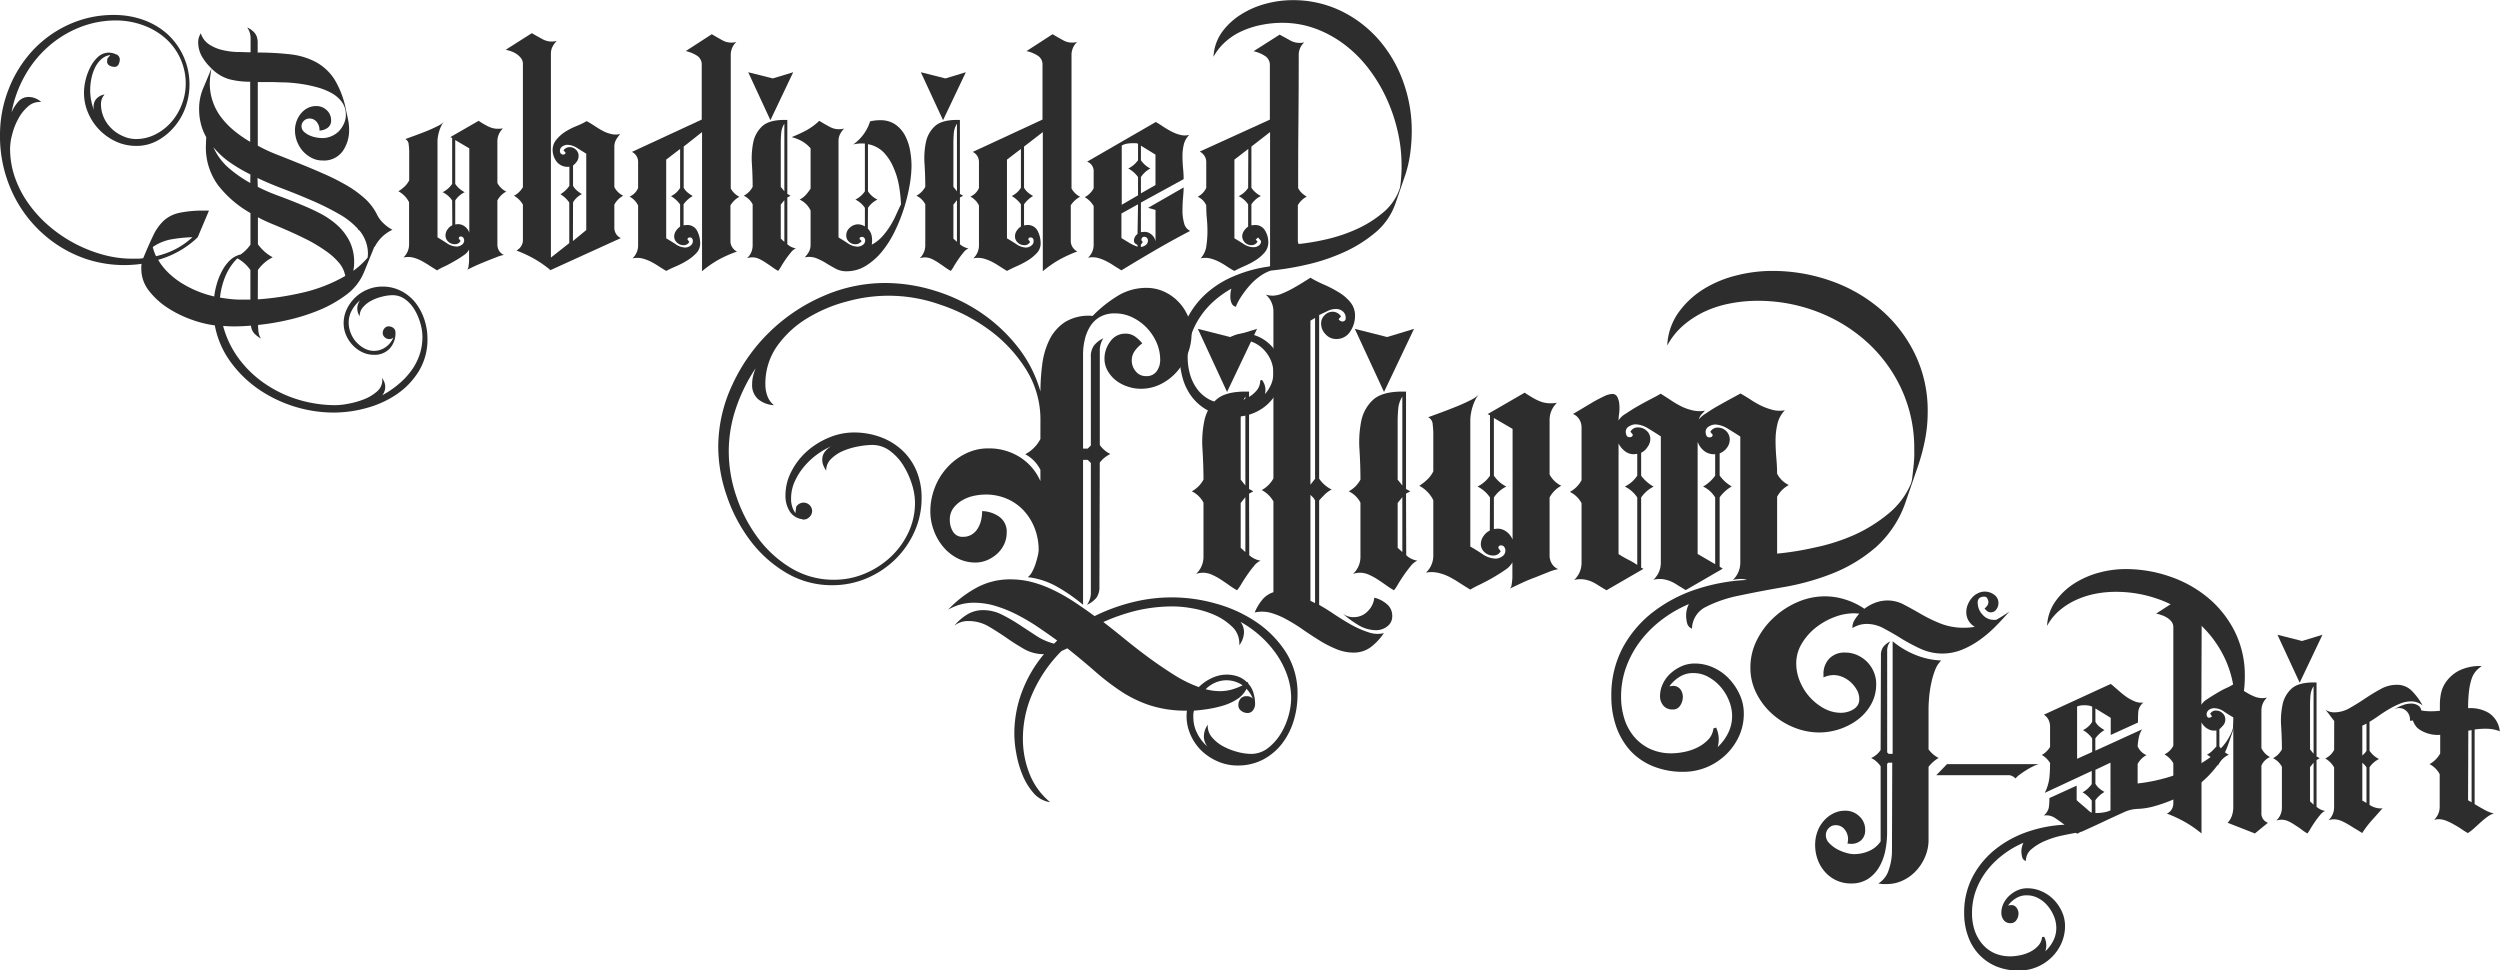 <svg id="Ebene_1" data-name="Ebene 1" xmlns="http://www.w3.org/2000/svg" viewBox="0 0 641.7 249.04"><defs><style>.cls-1{fill:rgb(45,45,45);}</style></defs><path class="cls-1" d="M143.19,118.29a4.78,4.78,0,0,1,.61,1.1,3.18,3.18,0,0,1,.23,1.18,3.5,3.5,0,0,1-.76,2.2,24.87,24.87,0,0,0,4-2.7,19.36,19.36,0,0,0,3.3-3.42,15.17,15.17,0,0,0,2.21-4.1,14.31,14.31,0,0,0,.8-4.83,12.43,12.43,0,0,0-.54-3.45,14.27,14.27,0,0,0-1.48-3.46,8.86,8.86,0,0,0-2.39-2.66,5.38,5.38,0,0,0-3.27-1.07,11.23,11.23,0,0,0-2.58.35,12.07,12.07,0,0,0-2.74,1,7.08,7.08,0,0,0-2.2,1.68,3.48,3.48,0,0,0-.92,2.39,3.89,3.89,0,0,1-.6-2,3.41,3.41,0,0,1,.76-2.13,8.74,8.74,0,0,0-2.13,2.55,6.41,6.41,0,0,0-.84,3.23,7.16,7.16,0,0,0,.5,2.58,7.34,7.34,0,0,0,1.4,2.32,8,8,0,0,0,2.09,1.67,5.26,5.26,0,0,0,2.55.65,5.07,5.07,0,0,0,3-1,5.54,5.54,0,0,0,1.94-2.47,1.33,1.33,0,0,1-1.07.45,1.76,1.76,0,0,1-1.14-.45,1.47,1.47,0,0,1-.53-1.14,1.79,1.79,0,0,1,.42-1.14,1.33,1.33,0,0,1,1.1-.54,1.92,1.92,0,0,1,1.22.42,1.42,1.42,0,0,1,.53,1.18,5.77,5.77,0,0,1-1.48,4.1,5.27,5.27,0,0,1-4.07,1.6,6.86,6.86,0,0,1-3-.68,8.4,8.4,0,0,1-2.47-1.83,8.6,8.6,0,0,1-1.67-2.58,7.68,7.68,0,0,1-.61-3,8.26,8.26,0,0,1,.84-3.69,10.2,10.2,0,0,1,2.2-3,10,10,0,0,1,3.15-2,9.6,9.6,0,0,1,3.69-.73,10.36,10.36,0,0,1,4.9,1.14,11.21,11.21,0,0,1,3.65,3,14.18,14.18,0,0,1,2.28,4.3,15.43,15.43,0,0,1,.8,4.9,15.6,15.6,0,0,1-2.21,8.36,19.42,19.42,0,0,1-5.66,5.93,25.59,25.59,0,0,1-7.75,3.53,31.74,31.74,0,0,1-8.47,1.18,34.42,34.42,0,0,1-19.27-6,29.93,29.93,0,0,1-7.22-7.07,23,23,0,0,1-4-9.31,27.83,27.83,0,0,1-5.85-1.44,28.59,28.59,0,0,1-6.16-3,19.42,19.42,0,0,1-4.86-4.4,9.11,9.11,0,0,1-2-5.74v-.61a2.55,2.55,0,0,1,.08-.61,31.27,31.27,0,0,1-14.14-1.21A31.87,31.87,0,0,1,55.83,81,32.53,32.53,0,0,1,48,70,34,34,0,0,1,45.15,56a32,32,0,0,1,2.21-11.78,31.2,31.2,0,0,1,6.08-9.84,29,29,0,0,1,9.27-6.72,27.48,27.48,0,0,1,11.78-2.51,22.17,22.17,0,0,1,7.41,1.25A18.7,18.7,0,0,1,88.06,30a17.52,17.52,0,0,1,4.75,18.74,16.12,16.12,0,0,1-2.82,5,15.07,15.07,0,0,1-4.33,3.61,11.12,11.12,0,0,1-5.55,1.41A12.42,12.42,0,0,1,75,57.68a14.17,14.17,0,0,1-7.22-7.37,12.86,12.86,0,0,1-1.07-5.13A14,14,0,0,1,67.08,42a15,15,0,0,1,1.22-3.38,9.16,9.16,0,0,1,2-2.7,4.17,4.17,0,0,1,2.89-1.1,4.78,4.78,0,0,1,1.71.42,1.4,1.4,0,0,1,1,1.33,3,3,0,0,1-.3,1.25,1.14,1.14,0,0,1-1.14.65,2.56,2.56,0,0,1-1.22-.34,1.18,1.18,0,0,1-.6-1.11l.07-.68.76-.91a4.36,4.36,0,0,0-2.43,1.18,7.37,7.37,0,0,0-1.6,2.28,12.06,12.06,0,0,0-.87,2.77,14.53,14.53,0,0,0-.27,2.66,14,14,0,0,0,1,5.32A3.33,3.33,0,0,1,69.63,47,3.55,3.55,0,0,1,72,45.56,3.62,3.62,0,0,0,71.07,48a8.51,8.51,0,0,0,.72,3.46,8.9,8.9,0,0,0,2,2.85,9.69,9.69,0,0,0,2.89,1.93A8.1,8.1,0,0,0,80,57a11,11,0,0,0,5.09-1.22,13.5,13.5,0,0,0,4.07-3.19,14.91,14.91,0,0,0,2.66-4.49,14.51,14.51,0,0,0,1-5.16A15.48,15.48,0,0,0,87.45,31a17.84,17.84,0,0,0-5.7-3.26A20.31,20.31,0,0,0,75,26.56a25.05,25.05,0,0,0-9.62,1.86,27.46,27.46,0,0,0-8,5A28.42,28.42,0,0,0,51.39,41a30.38,30.38,0,0,0-3.27,9.16,10,10,0,0,1,1.67-2.7,3.5,3.5,0,0,1,2.81-1.26,4.82,4.82,0,0,1,3.12,1.3,4.42,4.42,0,0,0-3.38,1.14,11.13,11.13,0,0,0-2.51,3.19,16.84,16.84,0,0,0-1.56,4,14.94,14.94,0,0,0-.53,3.57A22.39,22.39,0,0,0,49,66.91a26.79,26.79,0,0,0,3.57,6.8,32.06,32.06,0,0,0,5.32,5.74,35.23,35.23,0,0,0,6.54,4.41,35.78,35.78,0,0,0,7.26,2.85,28.16,28.16,0,0,0,7.41,1c.5,0,1,0,1.44,0s.91-.07,1.37-.12q1.44-3.49,2.58-5.85a12.65,12.65,0,0,1,2.7-3.8,8.67,8.67,0,0,1,4-2,29.82,29.82,0,0,1,6.54-.57h1.06l-2.89,6.84A23.92,23.92,0,0,1,85.74,88a16.17,16.17,0,0,0,2.73,3.42A20.19,20.19,0,0,0,92,94.12a28.49,28.49,0,0,0,4,2,28.12,28.12,0,0,0,4.14,1.29,19,19,0,0,1,.65-3.19,16.24,16.24,0,0,1,1.33-3.31,11,11,0,0,1,2-2.74,6,6,0,0,1,2.81-1.55,10,10,0,0,0,2.51-2.51V76a27.92,27.92,0,0,1-8.28-7.1A16.37,16.37,0,0,1,98,58.63l.08-2.13a13.45,13.45,0,0,1-1.37-3.42,15.2,15.2,0,0,1-.45-3.65A13.59,13.59,0,0,1,97.29,44q1.06-2.47,2.13-5.13a14,14,0,0,1-2.4-3,7.3,7.3,0,0,1-1-3.73,4.19,4.19,0,0,1,.68-2.28,5.28,5.28,0,0,0,2.09,2.82,10.37,10.37,0,0,0,3.31,1.44,18.72,18.72,0,0,0,3.8.53c1.31,0,2.51.08,3.57.08,0-1,0-2.07,0-3.31a4.86,4.86,0,0,0-.88-3.08,6,6,0,0,1,1.79,1.26,3.41,3.41,0,0,1,.76,1.37,5.44,5.44,0,0,1,.15,1.67c0,.63,0,1.35,0,2.16a71.1,71.1,0,0,1,8.4.46,18.2,18.2,0,0,1,6.58,2A13.15,13.15,0,0,1,131,41.68a23.7,23.7,0,0,1,3,8.06c.2.86.38,1.67.53,2.43a12.53,12.53,0,0,1,.23,2.43,9.37,9.37,0,0,1-1.67,5.55,5.91,5.91,0,0,1-5.17,2.35,5.84,5.84,0,0,1-2.81-.68,8.06,8.06,0,0,1-2.25-1.75,8.16,8.16,0,0,1-2-5.32,6.93,6.93,0,0,1,.38-2.24,6.67,6.67,0,0,1,1.1-2,5.44,5.44,0,0,1,1.75-1.45,4.84,4.84,0,0,1,2.24-.53A3.82,3.82,0,0,1,129,49.58a3.42,3.42,0,0,1,1.14,2.59,2.24,2.24,0,0,1-.88,1.94,3.9,3.9,0,0,1-2.11.72,3.11,3.11,0,0,0-.62-2.09,2.25,2.25,0,0,0-1.92-1,2,2,0,0,0-1.45.57,1.91,1.91,0,0,0,0,2.81,5.33,5.33,0,0,0,1.46.95,7,7,0,0,0,1.76.53,9.76,9.76,0,0,0,1.53.15,5.66,5.66,0,0,0,2.33-.49A5.91,5.91,0,0,0,132.12,55a6.67,6.67,0,0,0,1.3-1.94,5.25,5.25,0,0,0,.5-2.24,5.49,5.49,0,0,0-1-3.31,8.29,8.29,0,0,0-2.66-2.31,16.59,16.59,0,0,0-3.73-1.49,34.51,34.51,0,0,0-4.18-.87,38.78,38.78,0,0,0-4-.38c-1.29,0-2.37-.08-3.23-.08h-3.8V58.7a40.15,40.15,0,0,0,5,2.32q2.8,1.11,5.81,2.32t6.05,2.55a58.24,58.24,0,0,1,5.7,2.85,28.25,28.25,0,0,1,4.75,3.38,13.86,13.86,0,0,1,3.23,4.14,7.83,7.83,0,0,0,1.67,2.32,10.63,10.63,0,0,0,2.35,1.71,9.66,9.66,0,0,0-4.56,4.41l-.07-.08-2.66,6.54A13.6,13.6,0,0,1,134,97a32.13,32.13,0,0,1-7.14,4,49.16,49.16,0,0,1-8.06,2.5,60.39,60.39,0,0,1-7.41,1.22,15.09,15.09,0,0,0,.11,1.79,4.2,4.2,0,0,0,.65,1.71,7.8,7.8,0,0,1-1.75-1.33,3.49,3.49,0,0,1-.83-2c-1.17.1-2.36.17-3.58.19a32.44,32.44,0,0,1-3.57-.11,24.81,24.81,0,0,0,4.18,8.59,27.87,27.87,0,0,0,6.77,6.38,31.08,31.08,0,0,0,8.51,4,33.18,33.18,0,0,0,9.42,1.37,19,19,0,0,0,3.31-.38,21.42,21.42,0,0,0,4-1.14,11.16,11.16,0,0,0,3.31-2,3.8,3.8,0,0,0,1.36-3ZM94.55,82.19a39,39,0,0,0-5.28.53,11.92,11.92,0,0,0-4.9,2,10.67,10.67,0,0,0,.84,2.35,21.81,21.81,0,0,0,5-1.82A19.22,19.22,0,0,0,94.55,82.19Zm4.87-43.32c-.1.61-.19,1.21-.27,1.82A16,16,0,0,0,99,42.52a14.32,14.32,0,0,0,3,9,20.67,20.67,0,0,0,3.3,3.38,31.17,31.17,0,0,0,4.07,2.82V42.29a21,21,0,0,1-5.4-.65A10.62,10.62,0,0,1,99.42,38.87Zm10,27.21a41.13,41.13,0,0,1-5.13-3,20.8,20.8,0,0,1-4.37-4,15.15,15.15,0,0,0,4,5.4,33.07,33.07,0,0,0,5.47,3.8Zm-7.83,31.61c.91.15,1.83.28,2.74.38a25,25,0,0,0,2.73.15h2.36v-7.6a9.84,9.84,0,0,0-3.34-3A14.1,14.1,0,0,0,103,92.22,19.52,19.52,0,0,0,101.62,97.69Zm34.2-6.84a20.28,20.28,0,0,0,3.73-3.42l.07-.91a9.25,9.25,0,0,0-.57-3.27,9.82,9.82,0,0,0-1.63-2.81l-.38-.15.15-.08A19.45,19.45,0,0,0,132,76.15a68.91,68.91,0,0,0-7-3.46q-3.72-1.6-7.41-3c-2.46-.94-4.57-1.84-6.35-2.7l.08,2.28a44.26,44.26,0,0,0,4.86,2.13c1.78.66,3.58,1.35,5.4,2.09S125.22,75,127,75.92A21.79,21.79,0,0,1,131.6,79a14.23,14.23,0,0,1,3.23,4.15,11.94,11.94,0,0,1,1.22,5.54A9.59,9.59,0,0,1,135.82,90.85Zm-24.47,7.3A72.58,72.58,0,0,0,122.9,96.4a39.58,39.58,0,0,0,10.87-4.26,7.2,7.2,0,0,0-1.67-3.45,17,17,0,0,0-3.38-3A38.91,38.91,0,0,0,124.31,83c-1.6-.81-3.19-1.57-4.79-2.28s-3.1-1.35-4.52-1.93a39.14,39.14,0,0,1-3.65-1.71V84a11.53,11.53,0,0,0,1.71,1.9,11,11,0,0,0,2.09,1.45,10.28,10.28,0,0,0-3.8,3.26Z" transform="translate(-45.15 -21.31)"/><path class="cls-1" d="M161.21,72.76a6.22,6.22,0,0,0-2.44-2.12,6.32,6.32,0,0,0,2.44-2.13V56.73l-.46-.23L168,52.32c.61.41,1.15.75,1.63,1A10,10,0,0,0,171,54a5.4,5.4,0,0,0,1.44.34,7.83,7.83,0,0,0,1.83-.07,4.48,4.48,0,0,0-1.45,3.26V68.28a5,5,0,0,0,2.28,2.2,5.56,5.56,0,0,0-2.28,2.28V84.09a3.07,3.07,0,0,0,.42,1.56,2.73,2.73,0,0,0,1.26,1.1,9.22,9.22,0,0,0-2,.61c-.91.35-1.88.73-2.89,1.14s-1.95.81-2.81,1.21l-1.75.84a1.22,1.22,0,0,0,.34-.8,11.5,11.5,0,0,0,.16-1.44c0-.54,0-1.07,0-1.6V85.38a3.88,3.88,0,0,1-1.36,1.44,25.66,25.66,0,0,1-2.4,1.52c-.89.51-1.75,1-2.58,1.37s-1.46.74-1.86,1c-.76-.46-1.47-.9-2.13-1.33s-1.33-.82-2-1.18a9.72,9.72,0,0,0-2.12-.8,5.85,5.85,0,0,0-2.4,0,4.55,4.55,0,0,0,1.45-3.27V73.22a6.42,6.42,0,0,0-2.74-2.81A10.23,10.23,0,0,0,149,69.19a5.83,5.83,0,0,0,1.18-1.59V60.07a15.62,15.62,0,0,0-.12-1.59A1.69,1.69,0,0,0,149.2,57l2.28-.83c1-.36,2-.74,3-1.14s1.95-.83,2.81-1.26a7.31,7.31,0,0,0,1.83-1.18,4,4,0,0,0-.69,1,9.45,9.45,0,0,0-.53,1.33,10.86,10.86,0,0,0-.34,1.45,7.24,7.24,0,0,0-.11,1.17v24.7c.7.41,1.5.9,2.39,1.49a4.67,4.67,0,0,0,2.55.87,2.3,2.3,0,0,0,1.25-.42,1.33,1.33,0,0,0,.65-1.18,1.12,1.12,0,0,0-.23-.68.73.73,0,0,0-.61-.3.46.46,0,0,0-.53.53l.45.61a1.6,1.6,0,0,1-1.52.83,2.38,2.38,0,0,1-1.63-.64,2.11,2.11,0,0,1-.72-1.64,2.62,2.62,0,0,1,.53-1.52,3,3,0,0,1,1.22-1.06Zm4.4-13.37L162,57.26V68.51a6.22,6.22,0,0,0,2.43,2.13A5.94,5.94,0,0,0,162,72.76v6.16l.68-.08a2.93,2.93,0,0,1,1.79.61A3.63,3.63,0,0,1,165.61,81Z" transform="translate(-45.15 -21.31)"/><path class="cls-1" d="M195.74,52.4c.66.35,1.33.76,2,1.21a23.49,23.49,0,0,0,2.08,1.26,8.44,8.44,0,0,0,2.19.83,4.8,4.8,0,0,0,2.35,0,8.91,8.91,0,0,0-1.1,1.52,3.75,3.75,0,0,0-.42,1.83V69.34a5.06,5.06,0,0,0,2.28,2.21,5.56,5.56,0,0,0-2.28,2.28v5.93a3,3,0,0,0,.42,1.55,2.72,2.72,0,0,0,1.25,1.11l-18,8.2v.08a28.33,28.33,0,0,0-4.18-2.93,33.16,33.16,0,0,0-4.63-2.16,3.05,3.05,0,0,0,1.21-1.1,2.82,2.82,0,0,0,.46-1.56V73.83a6.23,6.23,0,0,0-2.28-2.28,5.65,5.65,0,0,0,2.28-2.21V37.73a2.33,2.33,0,0,0-.46-1.45,4.83,4.83,0,0,0-1.1-1.06,5.86,5.86,0,0,0-1.41-.72,11.43,11.43,0,0,0-1.44-.42l6.71-4.26q1.53.91,3,1.68a4.89,4.89,0,0,0,3.41.3,5.87,5.87,0,0,0-1.1,1.48,3.78,3.78,0,0,0-.42,1.79V87.43l4.71-3.72V73.3A7.34,7.34,0,0,0,189,71.17,7.34,7.34,0,0,0,191.3,69V64.1A3.56,3.56,0,0,1,188,62.77a5.13,5.13,0,0,1-1-2.93,4.14,4.14,0,0,1,1-2.73,9.66,9.66,0,0,1,2.27-2,17.58,17.58,0,0,1,2.84-1.44A19.73,19.73,0,0,0,195.74,52.4Zm-3.53,30.78,3.42-2.82V60.76l-2.32-1.45a4.82,4.82,0,0,0-2.54-.83,2.38,2.38,0,0,0-1.26.41,1.33,1.33,0,0,0-.64,1.18.93.93,0,0,0,.23.65.73.73,0,0,0,.6.26c.41,0,.61-.17.61-.53l-.53-.53a1.89,1.89,0,0,1,1.6-.84,2.25,2.25,0,0,1,1.59.65,2.06,2.06,0,0,1,.69,1.56,2.45,2.45,0,0,1-.42,1.44,4.54,4.54,0,0,1-1,1.07V69a4.29,4.29,0,0,0,1,1.22,8.33,8.33,0,0,0,1.28.91,5.36,5.36,0,0,0-2.28,2.13Z" transform="translate(-45.15 -21.31)"/><path class="cls-1" d="M216.15,90.85c-.76-.45-1.47-.9-2.13-1.33a18.39,18.39,0,0,0-2-1.14,10.59,10.59,0,0,0-2.13-.76,5.79,5.79,0,0,0-2.39,0,4.5,4.5,0,0,0,1.44-3.26V74.06a5,5,0,0,0-2.2-2.28,4.24,4.24,0,0,0,2.2-2.21V62.88a2.83,2.83,0,0,0-1.59-2.58L225.27,52V38a2.66,2.66,0,0,0-1.33-2.47,9,9,0,0,0-2.77-1.11l6.69-4.33c1,.61,2,1.17,2.92,1.67a4.71,4.71,0,0,0,3.38.31,4.51,4.51,0,0,0-1.44,3.27q0,3.35,0,7.86c0,3,0,6.12,0,9.31s0,6.3,0,9.31,0,5.64,0,7.87a5.26,5.26,0,0,0,2.2,2.13,6.35,6.35,0,0,0-2.28,2.2v9.2a2.81,2.81,0,0,0,.46,1.55,3,3,0,0,0,1.21,1.11A32.06,32.06,0,0,0,229.53,88a27.11,27.11,0,0,0-4.18,2.93V73.07c0-3.09,0-6.14,0-9.16s0-5.91,0-8.7l-4.71,3.72V69.5a4.21,4.21,0,0,0,1,1.21,8.05,8.05,0,0,0,1.33.91,7.45,7.45,0,0,0-2.36,2.13v5.4l.76-.08a2.8,2.8,0,0,1,2.74,1.52,7.16,7.16,0,0,1,.76,3.19,3.55,3.55,0,0,1-1,2.51,11.23,11.23,0,0,1-2.36,1.9,22.61,22.61,0,0,1-2.85,1.48C217.63,90.1,216.81,90.5,216.15,90.85Zm3.57-31.31-3.57,2.74V82.49c.71.41,1.51.9,2.4,1.48a4.51,4.51,0,0,0,2.47.88,2.28,2.28,0,0,0,1.33-.46,1.41,1.41,0,0,0,.64-1.21,1.06,1.06,0,0,0-.19-.65.66.66,0,0,0-.57-.27c-.4,0-.61.18-.61.54l.46.6a1.59,1.59,0,0,1-1.52.84,2.33,2.33,0,0,1-1.63-.65A2.07,2.07,0,0,1,218.2,82a2.56,2.56,0,0,1,.46-1.44,3.61,3.61,0,0,1,1.06-1.07v-5.7a7.4,7.4,0,0,0-2.35-2.13,5.48,5.48,0,0,0,2.35-2.12Z" transform="translate(-45.15 -21.31)"/><path class="cls-1" d="M247.24,84a4.41,4.41,0,0,0,.79.57,4.32,4.32,0,0,0,1.41.5,3.45,3.45,0,0,0-1.33,1.1c-.48.58-.94,1.19-1.37,1.82s-.81,1.23-1.14,1.79a6.29,6.29,0,0,1-.72,1.06,14.37,14.37,0,0,1-1.48-.95c-.53-.38-1.09-.76-1.67-1.14a13.14,13.14,0,0,0-1.75-1,4.11,4.11,0,0,0-3.08-.15,4.51,4.51,0,0,0,1.44-3.27V73.75a5,5,0,0,0-2.28-2.2,5.45,5.45,0,0,0,2.28-2.28q0-2.82-.19-5.85a21,21,0,0,1,.34-5.55,7.72,7.72,0,0,1,2.29-4.14q1.74-1.63,5.7-1.64h.76v19l.83.46-.83.45Zm1.51-44.15-5.24,1.59-6.31-1.59,5.7,12.31Zm-2.27,13.22a5,5,0,0,0-.8,2.36q-.12,1.29-.12,2.58V69.27l.92,1.14Zm-.92,29.49.92.83V72.69l-.92,1.14Z" transform="translate(-45.15 -21.31)"/><path class="cls-1" d="M255.44,52.32q1.6,1,3,1.71a4.9,4.9,0,0,0,3.39.27,5.89,5.89,0,0,0-1.05,1.44,3.85,3.85,0,0,0-.4,1.82v24.7c.7.41,1.49.9,2.37,1.49a4.61,4.61,0,0,0,2.52.87,2.34,2.34,0,0,0,1.31-.42,1.38,1.38,0,0,0,.64-1.25.84.84,0,0,0-.23-.57.74.74,0,0,0-.6-.27c-.41,0-.61.18-.61.53l.53.54a1.91,1.91,0,0,1-1.6.83,2.38,2.38,0,0,1-1.63-.64,2.11,2.11,0,0,1-.72-1.64,2.61,2.61,0,0,1,.95-2,3.08,3.08,0,0,1,2.09-.84,3.47,3.47,0,0,1,1.75.54V74.66a6.22,6.22,0,0,0-2.44-2.12,6.32,6.32,0,0,0,2.44-2.13V58.17a8.92,8.92,0,0,0-3,.23,11.39,11.39,0,0,0,2.66-2.62,11.1,11.1,0,0,0,1.67-3.31,10.16,10.16,0,0,1,2.58-.3,6.67,6.67,0,0,1,3.92,1.1,8.16,8.16,0,0,1,2.47,2.81,13.41,13.41,0,0,1,1.29,3.8,22.75,22.75,0,0,1,.38,4,30,30,0,0,1-.5,5.06,45.28,45.28,0,0,1-1.44,5.85,42.83,42.83,0,0,1-2.36,5.89,26.26,26.26,0,0,1-3.26,5.17,16.83,16.83,0,0,1-4.15,3.68,9.34,9.34,0,0,1-5,1.41,5.75,5.75,0,0,1-2.74-.65c-.81-.43-1.62-.9-2.43-1.4a16.1,16.1,0,0,0-2.55-1.3,5.33,5.33,0,0,0-3-.22,6.11,6.11,0,0,0,1.1-1.45,3.68,3.68,0,0,0,.42-1.82V75.35a5.77,5.77,0,0,0-2.81-2.81,5.44,5.44,0,0,0,1.6-1.22,12.22,12.22,0,0,0,1.21-1.6V59.39a8.42,8.42,0,0,0-2.2-1.83,11.37,11.37,0,0,0-2.66-1.06,32.79,32.79,0,0,0,3.8-1.75A15.85,15.85,0,0,0,255.44,52.32ZM267.91,80a3.57,3.57,0,0,1,1,1.94,6.89,6.89,0,0,1,0,2.17,9.68,9.68,0,0,0,2.55-1.94,19.12,19.12,0,0,0,2-2.58,22.52,22.52,0,0,0,1.6-2.93c.45-1,.91-2,1.36-2.89a35.67,35.67,0,0,0-.49-4.63,19.64,19.64,0,0,0-1.41-4.75A13,13,0,0,0,272,60.45a7.52,7.52,0,0,0-4.06-2.13V70.41a6,6,0,0,0,2.43,2.13,6.12,6.12,0,0,0-2.43,2.12Z" transform="translate(-45.15 -21.31)"/><path class="cls-1" d="M291.54,84a4.57,4.57,0,0,0,.8.57,4.32,4.32,0,0,0,1.41.5,3.45,3.45,0,0,0-1.33,1.1A22.19,22.19,0,0,0,291.05,88c-.43.64-.81,1.23-1.14,1.79a6.29,6.29,0,0,1-.72,1.06,15.59,15.59,0,0,1-1.49-.95c-.53-.38-1.09-.76-1.67-1.14a12,12,0,0,0-1.75-1,4.08,4.08,0,0,0-3.07-.15,4.51,4.51,0,0,0,1.44-3.27V73.75a5,5,0,0,0-2.28-2.2,5.56,5.56,0,0,0,2.28-2.28q0-2.82-.19-5.85a20.62,20.62,0,0,1,.34-5.55,7.77,7.77,0,0,1,2.28-4.14q1.76-1.63,5.7-1.64h.76v19l.84.46-.84.45Zm1.52-44.15-5.24,1.59-6.31-1.59,5.7,12.31Zm-2.28,13.22a5.27,5.27,0,0,0-.8,2.36c-.07.86-.11,1.72-.11,2.58V69.27l.91,1.14Zm-.91,29.49.91.83V72.69l-.91,1.14Z" transform="translate(-45.15 -21.31)"/><path class="cls-1" d="M303.62,90.85c-.75-.45-1.46-.9-2.12-1.33a17.63,17.63,0,0,0-2-1.14,10.73,10.73,0,0,0-2.12-.76,5.84,5.84,0,0,0-2.4,0,4.51,4.51,0,0,0,1.45-3.26V74.06a5,5,0,0,0-2.21-2.28,4.3,4.3,0,0,0,2.21-2.21V62.88a3,3,0,0,0-.42-1.52,2.89,2.89,0,0,0-1.18-1.06L312.74,52V38a2.66,2.66,0,0,0-1.33-2.47,8.89,8.89,0,0,0-2.77-1.11l6.69-4.33c1,.61,2,1.17,2.92,1.67a4.73,4.73,0,0,0,3.39.31,4.48,4.48,0,0,0-1.45,3.27q0,3.35,0,7.86t0,9.31c0,3.19,0,6.3,0,9.31s0,5.64,0,7.87a5.26,5.26,0,0,0,2.2,2.13A6.35,6.35,0,0,0,320,74v9.2a2.89,2.89,0,0,0,.46,1.55,3,3,0,0,0,1.22,1.11A32.17,32.17,0,0,0,317,88a27.6,27.6,0,0,0-4.18,2.93V73.07q0-4.63,0-9.16c0-3,0-5.91,0-8.7L308,58.93V69.5a4.37,4.37,0,0,0,1,1.21,8.05,8.05,0,0,0,1.33.91A7.45,7.45,0,0,0,308,73.75v5.4l.76-.08a2.8,2.8,0,0,1,2.74,1.52,7,7,0,0,1,.76,3.19,3.55,3.55,0,0,1-1,2.51,11.16,11.16,0,0,1-2.35,1.9,23.44,23.44,0,0,1-2.86,1.48C305.11,90.1,304.28,90.5,303.62,90.85Zm3.58-31.31-3.58,2.74V82.49c.71.41,1.51.9,2.4,1.48a4.53,4.53,0,0,0,2.47.88,2.23,2.23,0,0,0,1.33-.46,1.41,1.41,0,0,0,.64-1.21,1.13,1.13,0,0,0-.18-.65.67.67,0,0,0-.58-.27q-.6,0-.6.54l.45.6a1.59,1.59,0,0,1-1.52.84,2.33,2.33,0,0,1-1.63-.65,2.09,2.09,0,0,1-.72-1.63,2.55,2.55,0,0,1,.45-1.44,3.63,3.63,0,0,1,1.07-1.07v-5.7a7.55,7.55,0,0,0-2.36-2.13,5.51,5.51,0,0,0,2.36-2.12Z" transform="translate(-45.15 -21.31)"/><path class="cls-1" d="M333,90.7c-.76-.46-1.47-.9-2.13-1.33a18.39,18.39,0,0,0-2-1.14,11.18,11.18,0,0,0-2.09-.76,5.64,5.64,0,0,0-2.36,0,4.52,4.52,0,0,0,1.45-3.27v-10a6.23,6.23,0,0,0-2.28-2.28,5.45,5.45,0,0,0,2.28-2.28V65.39a2.55,2.55,0,0,0-1.68-2.58l17.64-10.19c.6.36,1.25.76,1.93,1.22a22.8,22.8,0,0,0,2.13,1.25,9.85,9.85,0,0,0,2.24.84,4.52,4.52,0,0,0,2.28,0,5.21,5.21,0,0,0-1.4,2.47,12.46,12.46,0,0,0-.34,3c0,1,.05,2.07.15,3.11s.15,2,.15,2.78L338,73.3v7.6l.89-.08a2.72,2.72,0,0,1,1.86.72,2.83,2.83,0,0,1,1,1.79V75.2l-1.9-.54,9.12-5.24q0,.92-.15,2.55c-.1,1.09-.15,2.21-.15,3.38a11.86,11.86,0,0,0,.41,3.23,2.93,2.93,0,0,0,1.56,2Q346,83,341.66,85.53T333,90.7Zm4.26-32.45a1,1,0,0,0-.6-.19c-.3,0-.5,0-.6,0a11.48,11.48,0,0,0-1.53.11,4.23,4.23,0,0,0-1.45.5v15.2l4.18-2.43V66.76a7.36,7.36,0,0,0-2.51-2.2,6.59,6.59,0,0,0,2.51-2.13Zm0,15.5L333,76.11v6.31l2,1.21a10.32,10.32,0,0,0,2.13,1v-.46a2,2,0,0,1-.65-.41.89.89,0,0,1-.27-.65,2.24,2.24,0,0,1,.92-1.75Zm4.48-4.94V61L338,58.7v3.73a6.22,6.22,0,0,0,2.43,2.13,6.63,6.63,0,0,0-2.43,2.2v4.18ZM338,84.7a2.57,2.57,0,0,0,1.25-.5A1.38,1.38,0,0,0,339.8,83a.87.87,0,0,0-.27-.64.85.85,0,0,0-.64-.27.7.7,0,0,0-.72.5.58.58,0,0,0,.34.79l-.53.76Z" transform="translate(-45.15 -21.31)"/><path class="cls-1" d="M378.48,83.94a57.84,57.84,0,0,0,7.19-1.22,40.7,40.7,0,0,0,7.67-2.58A29,29,0,0,0,400,76a14,14,0,0,0,4.26-5.81,5.59,5.59,0,0,0,.34-1.41c.08-.58.14-1.2.19-1.86s.09-1.29.11-1.9,0-1.11,0-1.52a38.17,38.17,0,0,0-1-8.51,42.65,42.65,0,0,0-2.85-8.4,39.78,39.78,0,0,0-4.56-7.6,32.36,32.36,0,0,0-6.11-6.15,29,29,0,0,0-7.49-4.15,24.71,24.71,0,0,0-8.7-1.52,27,27,0,0,0-5.09.5,22.84,22.84,0,0,0-4.94,1.52,16.41,16.41,0,0,0-4.3,2.7,14.34,14.34,0,0,0-3.23,4,11.88,11.88,0,0,1,2.21-6.38A17.34,17.34,0,0,1,363.74,25a22.44,22.44,0,0,1,6.35-2.74,26.59,26.59,0,0,1,6.72-.91,28.19,28.19,0,0,1,12.58,2.78,30.53,30.53,0,0,1,9.69,7.41,33.57,33.57,0,0,1,6.23,10.71,36.77,36.77,0,0,1,2.21,12.62,43.24,43.24,0,0,1-.46,6.27,31.26,31.26,0,0,1-1.52,6l-2.2,6.38A16.88,16.88,0,0,1,398.17,81a34.53,34.53,0,0,1-8.25,5.13,49.39,49.39,0,0,1-9.54,3.15,72.33,72.33,0,0,1-9.12,1.49l-.15.15v-.08a10.82,10.82,0,0,0-2.66,1.45,15.3,15.3,0,0,0-2.54,2.31,24.14,24.14,0,0,0-2.13,2.78,13.62,13.62,0,0,0-1.41,2.66,1.43,1.43,0,0,1-1-.72,3.49,3.49,0,0,1-.38-1.26,6.93,6.93,0,0,1,0-1.44,5.9,5.9,0,0,1,.23-1.22,26,26,0,0,0-4.48,3.19,21.17,21.17,0,0,0-3.57,4.11,19.51,19.51,0,0,0-2.36,4.86A17.33,17.33,0,0,0,350,113a16.19,16.19,0,0,0,.61,4.41,11.75,11.75,0,0,0,1.83,3.76,9.53,9.53,0,0,0,3.07,2.66,9,9,0,0,0,4.37,1,11.09,11.09,0,0,0,2.74-.38,12.12,12.12,0,0,0,2.85-1.1,7.56,7.56,0,0,0,2.24-1.82,3.89,3.89,0,0,0,.91-2.55l.46-.15a4.31,4.31,0,0,1,.76,3.65,9.88,9.88,0,0,0,1.6-2.55A7.37,7.37,0,0,0,372,117a8.12,8.12,0,0,0-.6-3.08,9.09,9.09,0,0,0-1.68-2.66,8.33,8.33,0,0,0-2.5-1.9,6.76,6.76,0,0,0-3-.72,5,5,0,0,0-2.89.87,7.24,7.24,0,0,0-2.13,2.24,2.67,2.67,0,0,1,.84-.15,1.65,1.65,0,0,1,1.48.76A2.89,2.89,0,0,1,362,114a2.69,2.69,0,0,1-.49,1.55,1.6,1.6,0,0,1-1.41.73,2.17,2.17,0,0,1-1.9-.88,3.46,3.46,0,0,1-.61-2,5.81,5.81,0,0,1,.57-2.55,6.85,6.85,0,0,1,1.52-2,8.11,8.11,0,0,1,2.17-1.41,6.28,6.28,0,0,1,2.51-.53,9.17,9.17,0,0,1,3.76.8,10.16,10.16,0,0,1,5.24,5.24,9,9,0,0,1,.8,3.77,11,11,0,0,1-.95,4.59,11.52,11.52,0,0,1-2.58,3.65,11.74,11.74,0,0,1-3.84,2.43,12.31,12.31,0,0,1-4.64.88,14.55,14.55,0,0,1-6.34-1.29,12.89,12.89,0,0,1-4.49-3.5,14.27,14.27,0,0,1-2.62-5.17,23.66,23.66,0,0,1-.83-6.38,19.29,19.29,0,0,1,1.93-8.74,22,22,0,0,1,5.13-6.69,25.22,25.22,0,0,1,7.38-4.48A33.92,33.92,0,0,1,371,89.71l.15-.15V55.21l-4.79,3.72V69.5a6.22,6.22,0,0,0,2.44,2.12,6.32,6.32,0,0,0-2.44,2.13v5.4l.84-.08a2.86,2.86,0,0,1,2.66,1.41,5.77,5.77,0,0,1,.84,3,4,4,0,0,1-1,2.7,10.53,10.53,0,0,1-2.28,1.94,22.16,22.16,0,0,1-2.82,1.48c-1,.43-1.86.85-2.62,1.25-.66-.35-1.33-.76-2-1.21a18.59,18.59,0,0,0-2.09-1.22,10.44,10.44,0,0,0-2.21-.8,5.63,5.63,0,0,0-2.35,0,5.76,5.76,0,0,0,1.48-3.26,26.69,26.69,0,0,0,.27-3.58,33.73,33.73,0,0,0-.16-3.38c-.1-1.09-.15-2.21-.15-3.38a4.22,4.22,0,0,0-2.2-2.2,5,5,0,0,0,2.2-2.28V62.88a2.88,2.88,0,0,0-.45-1.55,3.11,3.11,0,0,0-1.22-1.11l18-8.2V38.11a2.73,2.73,0,0,0-1.37-2.51,8.76,8.76,0,0,0-2.81-1.14l6.69-4.26c1.11.61,2.13,1.16,3,1.64a5,5,0,0,0,3.34.34,4.2,4.2,0,0,0-1.44,3.27q0,8.58-.08,17.06t-.07,17.06a4.32,4.32,0,0,0,.95,1.29,6.6,6.6,0,0,0,1.25.92,5.63,5.63,0,0,0-2.28,2.2v9.2A2.58,2.58,0,0,0,378.48,83.94Zm-12.92-24.4L362,62.28V82.49c.71.41,1.5.89,2.36,1.45a4.76,4.76,0,0,0,2.58.83,2.21,2.21,0,0,0,1.29-.42,1.32,1.32,0,0,0,.61-1.17l-.76-.92-.61.54.46.53a1.73,1.73,0,0,1-1.6.91A2.34,2.34,0,0,1,364,82a2.56,2.56,0,0,1,.46-1.44,3.61,3.61,0,0,1,1.06-1.07v-5.7a6.1,6.1,0,0,0-2.43-2.13,6.12,6.12,0,0,0,2.43-2.12Z" transform="translate(-45.15 -21.31)"/><path class="cls-1" d="M312.21,129.22a24.21,24.21,0,0,0-3.7-13.1,36.72,36.72,0,0,0-9.4-10.1,45.08,45.08,0,0,0-12.6-6.5,39.48,39.48,0,0,0-23.7-.9,37.81,37.81,0,0,0-10.25,4.25,25.93,25.93,0,0,0-7.85,7.15,16.64,16.64,0,0,0-3.1,10,8.39,8.39,0,0,0,.5,2.9,5.5,5.5,0,0,0,1.7,2.4,7,7,0,0,1-4-1.5,4.73,4.73,0,0,1-1.6-3.9,8.51,8.51,0,0,1,.25-2.1,14.11,14.11,0,0,1,.65-2,43.44,43.44,0,0,0-5.05,10.25,34.56,34.56,0,0,0-1.85,11.25,35.67,35.67,0,0,0,1.95,11.4,38,38,0,0,0,5.45,10.55,29.56,29.56,0,0,0,8.5,7.8,21.09,21.09,0,0,0,11.2,3.05,20.19,20.19,0,0,0,7.75-1.55,22.22,22.22,0,0,0,6.65-4.25,20.64,20.64,0,0,0,4.6-6.3,17.87,17.87,0,0,0,1.7-7.7,16,16,0,0,0-.8-4.75,21.31,21.31,0,0,0-2.2-4.8,13.48,13.48,0,0,0-3.45-3.75,7.55,7.55,0,0,0-4.55-1.5,20.49,20.49,0,0,0-3.4.35,18.49,18.49,0,0,0-3.85,1.1,9.82,9.82,0,0,0-3.2,2.05,4.16,4.16,0,0,0-1.35,3.1,7.68,7.68,0,0,1-.7-1.3,3.79,3.79,0,0,1-.3-1.5,3.3,3.3,0,0,1,.7-2.1,4.79,4.79,0,0,1,1.7-1.4,19.1,19.1,0,0,0-7.1,5.3,16.06,16.06,0,0,0-2.4,3.85,10.47,10.47,0,0,0-.9,4.25,6.22,6.22,0,0,0,1.1,3.8l.2-1.6a2.2,2.2,0,0,1,4.1,1,2.19,2.19,0,0,1-.8,1.7,2,2,0,0,1-1.8.5v-.1h-.3a4.43,4.43,0,0,1-3-2.2,7.39,7.39,0,0,1-.95-3.7,13.37,13.37,0,0,1,1.55-6.35,17.77,17.77,0,0,1,4-5.15,20,20,0,0,1,5.65-3.5,16.43,16.43,0,0,1,6.35-1.3,19.55,19.55,0,0,1,6.9,1.2,16.5,16.5,0,0,1,5.55,3.4,15.36,15.36,0,0,1,3.65,5.3,17.82,17.82,0,0,1,1.3,6.9,20.94,20.94,0,0,1-1.85,8.7,23.15,23.15,0,0,1-5,7.15,23.73,23.73,0,0,1-7.3,4.8,22.45,22.45,0,0,1-8.75,1.75,22.81,22.81,0,0,1-12.05-3.3,31.89,31.89,0,0,1-9.25-8.45,40.74,40.74,0,0,1-5.9-11.45,38.77,38.77,0,0,1-2.1-12.3A37.64,37.64,0,0,1,233.16,120a45,45,0,0,1,9.5-13.45,45.7,45.7,0,0,1,13.7-9.2,39.45,39.45,0,0,1,16.05-3.4,43.29,43.29,0,0,1,12.75,2,44,44,0,0,1,11.75,5.6,41.57,41.57,0,0,1,9.45,8.8,33,33,0,0,1,5.85,11.45,54.53,54.53,0,0,1,.45-6.85,20,20,0,0,1,1.85-6.4,11.46,11.46,0,0,1,4.05-4.6,11.6,11.6,0,0,1,7.05-1.55,32.63,32.63,0,0,1,6.2-5,14,14,0,0,1,7.6-2.2,10.84,10.84,0,0,1,4.5.95,12,12,0,0,1,3.7,2.6,12.3,12.3,0,0,1,2.5,3.8A11.65,11.65,0,0,1,351,107a14.16,14.16,0,0,1-1,5.15,15.54,15.54,0,0,1-2.75,4.55,13.54,13.54,0,0,1-4.15,3.2,11.25,11.25,0,0,1-5.1,1.2,10.41,10.41,0,0,1-3.35-.55,9.88,9.88,0,0,1-3-1.55,8.3,8.3,0,0,1-2.15-2.45,6.28,6.28,0,0,1-.85-3.25,7.26,7.26,0,0,1,1.5-4.35,4.62,4.62,0,0,1,3.9-2,4.11,4.11,0,0,1,2.45.75,9.3,9.3,0,0,1,1.85,1.75,8.36,8.36,0,0,0-1.9,1.9,4.1,4.1,0,0,0-.8,2.5,4.28,4.28,0,0,0,1,2.75,3.27,3.27,0,0,0,2.7,1.25,3.12,3.12,0,0,0,2.7-1.25,4.91,4.91,0,0,0,.9-2.95,11,11,0,0,0-.95-4.45,13.21,13.21,0,0,0-2.55-3.8,12.85,12.85,0,0,0-3.7-2.65,10.08,10.08,0,0,0-4.4-1,7.54,7.54,0,0,0-3.85.9,7.1,7.1,0,0,0-2.5,2.4,10.87,10.87,0,0,0-1.4,3.4,16.44,16.44,0,0,0-.45,3.8v24.2h1.2l.8-.8V113a4.73,4.73,0,0,1,.8-3,6.64,6.64,0,0,1,2.4-1.85,5.68,5.68,0,0,0-.9,3.3v24.1a7.37,7.37,0,0,0,2.7,2.3,7.4,7.4,0,0,0-2.71,2.2l-.09,31.8a4.66,4.66,0,0,1-.78,2.9,6.78,6.78,0,0,1-2.42,1.8,5.15,5.15,0,0,0,1-3.2v-33.2l-.8-.8h-1.2v37.2a44.57,44.57,0,0,0-6.6-4.6,19.93,19.93,0,0,0-7.6-2.5,3.75,3.75,0,0,0,1.1-1.3,12.34,12.34,0,0,0,.85-1.95q.35-1.05.6-2.1a8,8,0,0,0,.25-1.65,15.33,15.33,0,0,0-1-5.5,14.18,14.18,0,0,0-2.8-4.55,12.81,12.81,0,0,0-4.3-3.05,13.57,13.57,0,0,0-5.5-1.1,14.66,14.66,0,0,0-3.1.35,9.85,9.85,0,0,0-2.95,1.15,7.61,7.61,0,0,0-2.25,2,4.86,4.86,0,0,0-.9,3,5.61,5.61,0,0,0,.8,3,2.79,2.79,0,0,0,2.6,1.35,4.16,4.16,0,0,0,2.25-.6,4.75,4.75,0,0,0,1.55-1.6,7.15,7.15,0,0,0,.85-2.15,11.07,11.07,0,0,0,.25-2.25,8,8,0,0,1,4.4,1.45,4.66,4.66,0,0,1,1.9,4.05,7.06,7.06,0,0,1-.65,3,7.89,7.89,0,0,1-1.8,2.45,9,9,0,0,1-2.6,1.65,7.66,7.66,0,0,1-2.95.6,10,10,0,0,1-4.75-1.15,11.84,11.84,0,0,1-3.65-3,14.14,14.14,0,0,1-2.35-4.2,13.81,13.81,0,0,1-.85-4.75,16.61,16.61,0,0,1,1.1-6,16.32,16.32,0,0,1,3.1-5.15,15.83,15.83,0,0,1,4.75-3.65,12.94,12.94,0,0,1,6-1.4,14.77,14.77,0,0,1,7.95,2.2,13.76,13.76,0,0,1,5.35,6.2v-2.9a9.15,9.15,0,0,0-3.9-4,9.16,9.16,0,0,0,3.9-3.9Zm37.6,74.5a29.92,29.92,0,0,1-9.45-1.35,31.32,31.32,0,0,1-7.45-3.6,61,61,0,0,1-6.65-5.1q-3.25-2.85-7.15-5.95l-1.5.7a35.63,35.63,0,0,0-7.2,10.35,28.68,28.68,0,0,0-2.7,12.15,24.15,24.15,0,0,0,1.7,9,18,18,0,0,0,5.3,7.3,7,7,0,0,1-4.35-2.45,16.8,16.8,0,0,1-2.8-4.65,26.85,26.85,0,0,1-1.55-5.45,28.52,28.52,0,0,1-.5-4.95,30.36,30.36,0,0,1,2-10.95,33,33,0,0,1,5.6-9.55,10.13,10.13,0,0,1-5.15-1.35q-2.35-1.35-4.55-2.9c-1.47-1-3-2-4.55-2.9a10.18,10.18,0,0,0-5.15-1.35,5.58,5.58,0,0,0-3.6,1.2,12.8,12.8,0,0,1,3.25-2.85,7.65,7.65,0,0,1,4.15-1.15,10.6,10.6,0,0,1,4.8,1.15,42.54,42.54,0,0,1,4.5,2.6l4.35,2.85a15,15,0,0,0,4.55,2l.8-.8q-2.2-1.6-4.7-3.3a52.84,52.84,0,0,0-5.25-3.15,33.25,33.25,0,0,0-5.65-2.35,19.23,19.23,0,0,0-5.7-.9,12.76,12.76,0,0,0-6.7,1.8,28.75,28.75,0,0,1,7.2-5.6,17.9,17.9,0,0,1,8.8-2.2,21.86,21.86,0,0,1,5.9.8A30.67,30.67,0,0,1,316,173a47.72,47.72,0,0,1,5.25,3.05c1.7,1.13,3.31,2.26,4.85,3.4a48.27,48.27,0,0,1,9.7-3.55,41.32,41.32,0,0,1,21.3.3,35.05,35.05,0,0,1,10.4,4.7,26.86,26.86,0,0,1,7.7,7.8,19.75,19.75,0,0,1,3,11,22.76,22.76,0,0,1-1,6.65,18.47,18.47,0,0,1-2.95,5.8,14.93,14.93,0,0,1-4.85,4.1,13.86,13.86,0,0,1-6.6,1.55,12.6,12.6,0,0,1-5.3-1.15,13.92,13.92,0,0,1-4.3-3,13,13,0,0,1-2.75-4.45A11.51,11.51,0,0,1,349.81,203.72Zm15.7-7.4v.4a6.26,6.26,0,0,1,1.4,2.5,10.35,10.35,0,0,1,.4,2.8,2.79,2.79,0,0,1-.5,1.55,1.7,1.7,0,0,1-1.5.75,2.62,2.62,0,0,1-1.55-.55,1.72,1.72,0,0,1-.75-1.45,2.63,2.63,0,0,1,.5-1.6,1.81,1.81,0,0,1,1.6-.7,2,2,0,0,1,1.6.6,8.11,8.11,0,0,0-1.6-2.5,6.91,6.91,0,0,1-2.4,2.65,13.78,13.78,0,0,1-3.6,1.65,29.08,29.08,0,0,1-4,.9c-1.34.2-2.5.33-3.5.4-.07.33-.12.61-.15.85a5.17,5.17,0,0,0,0,.85,9,9,0,0,0,1,4.15,11.11,11.11,0,0,0,2.6,3.35,4.25,4.25,0,0,1-.9-2.6,5.35,5.35,0,0,1,1-3,4.47,4.47,0,0,0,1.05,3.2,9.69,9.69,0,0,0,2.9,2.35,16.45,16.45,0,0,0,3.7,1.45,14.26,14.26,0,0,0,3.45.5,7,7,0,0,0,4.3-1.45,13.73,13.73,0,0,0,3.25-3.6,17.94,17.94,0,0,0,2.05-4.65,17.18,17.18,0,0,0,.7-4.5,17.74,17.74,0,0,0-1.05-6.1,23.06,23.06,0,0,0-2.8-5.4,27,27,0,0,0-4.1-4.6,28,28,0,0,0-5.05-3.6,4.39,4.39,0,0,1,.9,2.7,5.78,5.78,0,0,1-1.2,3.3v-.4a5.84,5.84,0,0,0-1.9-4.4,15.53,15.53,0,0,0-4.55-3,24,24,0,0,0-5.55-1.65,28.69,28.69,0,0,0-4.8-.5,40.79,40.79,0,0,0-9.3,1,49.2,49.2,0,0,0-8.8,3q2.6,2,5.6,4.45c2,1.63,4.06,3.23,6.2,4.8s4.26,3,6.4,4.35a32.74,32.74,0,0,0,6.3,3.1,11.48,11.48,0,0,1,3.3-2.3,9,9,0,0,1,3.9-.9,8.66,8.66,0,0,1,2.75.45,6.21,6.21,0,0,1,2.45,1.55Zm-10.9,1.9a15.12,15.12,0,0,0,3.6.5,11.75,11.75,0,0,0,3.05-.4,16.9,16.9,0,0,0,2.85-1.1,7.43,7.43,0,0,0-4.1-1.3,7.28,7.28,0,0,0-2.9.6A7.71,7.71,0,0,0,354.61,198.22Z" transform="translate(-45.15 -21.31)"/><path class="cls-1" d="M365.81,163.82a5.8,5.8,0,0,0,1.05.75,5.58,5.58,0,0,0,1.85.65,4.5,4.5,0,0,0-1.75,1.45,26.81,26.81,0,0,0-1.8,2.4c-.57.83-1.07,1.61-1.5,2.35a9,9,0,0,1-1,1.4,22.1,22.1,0,0,1-1.95-1.25c-.7-.5-1.44-1-2.2-1.5a15.81,15.81,0,0,0-2.3-1.25,5.53,5.53,0,0,0-2.25-.5,5.66,5.66,0,0,0-1.8.3,6,6,0,0,0,1.9-4.3v-14a6.71,6.71,0,0,0-3-2.9,7.35,7.35,0,0,0,3-3c0-2.47-.09-5-.25-7.7a26.78,26.78,0,0,1,.45-7.3,10,10,0,0,1,3-5.45q2.29-2.14,7.5-2.15h1v25l1.1.6-1.1.6Zm2-58.1-6.9,2.1-8.3-2.1,7.5,16.2Zm-3,17.4a6.74,6.74,0,0,0-1.05,3.1c-.1,1.13-.15,2.27-.15,3.4v14.8l1.2,1.5Zm-1.2,38.8,1.2,1.1v-14.1l-1.2,1.5Z" transform="translate(-45.15 -21.31)"/><path class="cls-1" d="M367.2,178.52a12.82,12.82,0,0,1,1.86-3.15,6.12,6.12,0,0,1,2.95-2.05V150a7.43,7.43,0,0,0-3-2.9,7.35,7.35,0,0,0,3-3v-42.8a5.71,5.71,0,0,0-2-4.4,5.62,5.62,0,0,0,1.8.3,6.52,6.52,0,0,0,2.45-.55,24.53,24.53,0,0,0,2.69-1.3c.91-.5,1.75-1,2.56-1.5l2-1.25A31.34,31.34,0,0,0,385,94.37a30.22,30.22,0,0,1,3.75,1.95,11.43,11.43,0,0,1,3,2.55,5.34,5.34,0,0,1,1.21,3.55,7.2,7.2,0,0,1-1.25,4,4.1,4.1,0,0,1-3.65,1.9,3.56,3.56,0,0,1-2.65-1.2,3.91,3.91,0,0,1-1.16-2.8,2.89,2.89,0,0,1,.91-2.1,2.86,2.86,0,0,1,2.09-.9,2.61,2.61,0,0,1,2.11,1.2l-.61.7a1.12,1.12,0,0,0,.91.6.8.8,0,0,0,.9-.9,2.06,2.06,0,0,0-.75-1.7,2.73,2.73,0,0,0-1.75-.6,4.81,4.81,0,0,0-2.2.55l-2.11,1v42a8.35,8.35,0,0,0,3.21,2.8,6.54,6.54,0,0,0-1.75,1.25c-.5.5-1,1-1.46,1.55v26.8c1.07.6,2.31,1.36,3.71,2.3s2.85,1.83,4.35,2.7a24.93,24.93,0,0,0,4.5,2,6.9,6.9,0,0,0,4.05.25,15,15,0,0,1-3.3,3.55,7.26,7.26,0,0,1-4.5,1.45,11.51,11.51,0,0,1-4.4-.9,29.08,29.08,0,0,1-4.3-2.2q-2.1-1.31-4.2-2.75c-1.41-1-2.79-1.84-4.16-2.6a19.16,19.16,0,0,0-4.14-1.75A8.59,8.59,0,0,0,367.2,178.52Zm15.5-75.6-1.19.7v42.1l1.19-1.5Zm-1.19,45.4v27.2l1.19.6v-26.3a2.47,2.47,0,0,0-.54-.85C381.92,148.74,381.7,148.52,381.51,148.32Zm8.3,30.5a4.53,4.53,0,0,0,2.8.9,4.89,4.89,0,0,0,3.59-1.5,5.68,5.68,0,0,0,1.71-3.5,7.61,7.61,0,0,1,3.15,1.6,3.85,3.85,0,0,1,1.45,3.1,3.16,3.16,0,0,1-1.25,2.65,4.63,4.63,0,0,1-2.85,1,8.92,8.92,0,0,1-4.65-1.35A26.59,26.59,0,0,1,389.81,178.82Z" transform="translate(-45.15 -21.31)"/><path class="cls-1" d="M406.1,163.82a5.8,5.8,0,0,0,1,.75,5.66,5.66,0,0,0,1.85.65,4.64,4.64,0,0,0-1.75,1.45q-.94,1.14-1.8,2.4c-.56.83-1.06,1.61-1.5,2.35a8.35,8.35,0,0,1-.95,1.4,22.1,22.1,0,0,1-1.95-1.25c-.7-.5-1.43-1-2.2-1.5a14.84,14.84,0,0,0-2.3-1.25,5.46,5.46,0,0,0-2.25-.5,5.66,5.66,0,0,0-1.8.3,5.93,5.93,0,0,0,1.9-4.3v-14a6.61,6.61,0,0,0-3-2.9,7.23,7.23,0,0,0,3-3c0-2.47-.08-5-.25-7.7a27.6,27.6,0,0,1,.45-7.3,10.16,10.16,0,0,1,3-5.45q2.31-2.14,7.5-2.15h1v25l1.1.6-1.1.6Zm2-58.1-6.9,2.1-8.3-2.1,7.5,16.2Zm-3,17.4a6.74,6.74,0,0,0-1.05,3.1c-.1,1.13-.15,2.27-.15,3.4v14.8l1.2,1.5Zm-1.2,38.8,1.2,1.1v-14.1l-1.2,1.5Z" transform="translate(-45.15 -21.31)"/><path class="cls-1" d="M427.6,149a8.24,8.24,0,0,0-3.2-2.8,8.24,8.24,0,0,0,3.2-2.8v-15.5l-.6-.3,9.5-5.5c.8.53,1.52,1,2.15,1.35a13,13,0,0,0,1.85.9,7.53,7.53,0,0,0,1.9.45,10.14,10.14,0,0,0,2.4-.1,6,6,0,0,0-1.9,4.3v14.1a6.71,6.71,0,0,0,3,2.9,7.23,7.23,0,0,0-3,3v14.9a4.12,4.12,0,0,0,.55,2.05,3.61,3.61,0,0,0,1.65,1.45,12.14,12.14,0,0,0-2.6.8c-1.2.46-2.46,1-3.8,1.5s-2.56,1.06-3.7,1.6-1.9.9-2.3,1.1a1.66,1.66,0,0,0,.45-1,14.6,14.6,0,0,0,.2-1.9c0-.7,0-1.4,0-2.1v-1.75a5.1,5.1,0,0,1-1.8,1.9c-.93.66-2,1.33-3.15,2s-2.3,1.26-3.4,1.8a26.44,26.44,0,0,0-2.45,1.3c-1-.6-1.93-1.19-2.8-1.75a27.31,27.31,0,0,0-2.65-1.55,12,12,0,0,0-2.8-1,7.54,7.54,0,0,0-3.15-.05,5.93,5.93,0,0,0,1.9-4.3v-14.3a8.32,8.32,0,0,0-3.6-3.7,13.28,13.28,0,0,0,2.05-1.6,7.34,7.34,0,0,0,1.55-2.1v-9.9q0-.7-.15-2.1a2.2,2.2,0,0,0-1.15-1.9l3-1.1q1.9-.7,3.9-1.5c1.34-.53,2.57-1.08,3.7-1.65a9.35,9.35,0,0,0,2.4-1.55,5.12,5.12,0,0,0-.9,1.3,12.76,12.76,0,0,0-.7,1.75,13.08,13.08,0,0,0-.45,1.9,10.32,10.32,0,0,0-.15,1.55v32.5q1.41.79,3.15,1.95a6.14,6.14,0,0,0,3.35,1.15,3,3,0,0,0,1.65-.55,1.74,1.74,0,0,0,.85-1.55,1.48,1.48,0,0,0-.3-.9.93.93,0,0,0-.8-.4.62.62,0,0,0-.7.7l.6.8a2.1,2.1,0,0,1-2,1.1,3.13,3.13,0,0,1-2.15-.85,2.77,2.77,0,0,1-.95-2.15,3.52,3.52,0,0,1,.7-2,4,4,0,0,1,1.6-1.4Zm5.8-17.6-4.8-2.8v14.8a8.32,8.32,0,0,0,3.2,2.8,8.06,8.06,0,0,0-3.2,2.8v8.1l.9-.1a3.8,3.8,0,0,1,2.35.8,4.75,4.75,0,0,1,1.55,2Z" transform="translate(-45.15 -21.31)"/><path class="cls-1" d="M466.4,137.52v5.9a10.55,10.55,0,0,0,3.2,2.8,8.24,8.24,0,0,0-3.2,2.8v18l.6.3-9.5,5.5c-.8-.47-1.51-.9-2.15-1.3a10.49,10.49,0,0,0-1.85-1,8.43,8.43,0,0,0-1.9-.5,6.82,6.82,0,0,0-2.4.15,5.93,5.93,0,0,0,1.9-4.3v-15.4a6.61,6.61,0,0,0-3-2.9,7.23,7.23,0,0,0,3-3V131a3.89,3.89,0,0,0-.55-2,3.49,3.49,0,0,0-1.65-1.44q.71-.39,2.1-1.23l2.9-1.73c1-.59,2-1.1,2.9-1.53a5.74,5.74,0,0,1,2.1-.64,1.42,1.42,0,0,1,1.4.79,5.1,5.1,0,0,1,.5,1.92,10.23,10.23,0,0,1-.05,2.28,14.45,14.45,0,0,0-.15,1.82,4.89,4.89,0,0,1,1.75-1.68c1-.66,2-1.32,3.2-2s2.3-1.28,3.4-1.85,1.92-1,2.45-1.35c.87.54,1.75,1.1,2.65,1.7a24.82,24.82,0,0,0,2.75,1.6,12.93,12.93,0,0,0,2.9,1,7.52,7.52,0,0,0,3.1.05c-.33.34-.65.69-.95,1a3.48,3.48,0,0,0-.65,1.25,6.86,6.86,0,0,1,1.75-1.49c1-.67,2-1.33,3.2-2s2.3-1.29,3.4-1.88l2.35-1.28c.93.53,1.85,1.09,2.75,1.68a23.08,23.08,0,0,0,2.7,1.53,17.44,17.44,0,0,0,2.8,1,7.21,7.21,0,0,0,3.15.09,7.32,7.32,0,0,0-1.9,3.45,18.28,18.28,0,0,0-.5,4.3c0,1.5.07,3,.2,4.5s.2,2.85.2,4.05a6.66,6.66,0,0,0,3,2.9,7.35,7.35,0,0,0-3,3v14.6a74.87,74.87,0,0,0,9.6-1.55A50.05,50.05,0,0,0,521,158.66a38.79,38.79,0,0,0,8.8-5.45,20,20,0,0,0,5.85-7.75,7.24,7.24,0,0,0,.35-1.7c.1-.8.2-1.66.3-2.6s.17-1.81.2-2.65,0-1.45,0-1.85a36.16,36.16,0,0,0-3.25-15.41,37.48,37.48,0,0,0-8.8-12.06,40.21,40.21,0,0,0-12.85-7.87,42.53,42.53,0,0,0-15.4-2.8,36.5,36.5,0,0,0-6.8.65,28.06,28.06,0,0,0-6.45,2,24.58,24.58,0,0,0-5.6,3.55A18.3,18.3,0,0,0,473.1,110a15.86,15.86,0,0,1,2.9-8.5,22.69,22.69,0,0,1,6.45-6A29.38,29.38,0,0,1,490.9,92a36.91,36.91,0,0,1,9-1.15A45,45,0,0,1,515,93.37a39.64,39.64,0,0,1,12.8,7.3,35.59,35.59,0,0,1,8.85,11.45,33.26,33.26,0,0,1,3.3,14.9,37.13,37.13,0,0,1-.7,7.25,52.53,52.53,0,0,1-1.9,7l-2.9,8.4a27.48,27.48,0,0,1-7.75,12.05,38.83,38.83,0,0,1-11.1,6.75,62.91,62.91,0,0,1-12.4,3.5q-6.34,1.09-11.55,2.2a33.07,33.07,0,0,0-8.6,2.9,6.36,6.36,0,0,0-3.6,5.6,2,2,0,0,1-1.25-1.4,7.9,7.9,0,0,1-.25-1.8,6.39,6.39,0,0,1,.7-3.1,31.64,31.64,0,0,0-6.8,3.9,28.68,28.68,0,0,0-5.55,5.45,25.31,25.31,0,0,0-3.7,6.7,22.12,22.12,0,0,0-1.35,7.75,18.61,18.61,0,0,0,.85,5.65,13.45,13.45,0,0,0,2.5,4.6,12.1,12.1,0,0,0,4.05,3.1,12.93,12.93,0,0,0,5.6,1.15,17.29,17.29,0,0,0,3.2-.35,13.5,13.5,0,0,0,3.4-1.15,9.89,9.89,0,0,0,2.75-2,4.88,4.88,0,0,0,1.35-2.9l.7-.2a7.29,7.29,0,0,1,.4,5,12.59,12.59,0,0,0,2.7-3.65,9.77,9.77,0,0,0,1-4.35,10.31,10.31,0,0,0-.8-3.9,12.12,12.12,0,0,0-2.15-3.55,11.4,11.4,0,0,0-3.15-2.55,7.86,7.86,0,0,0-3.9-1,6.45,6.45,0,0,0-3.45.95,9.22,9.22,0,0,0-2.65,2.45l.8-.1a2.28,2.28,0,0,1,2,.85,3.22,3.22,0,0,1,.65,2,4,4,0,0,1-.65,2.15,2.14,2.14,0,0,1-2,1.05,2.94,2.94,0,0,1-2.35-1,3.63,3.63,0,0,1-.85-2.4,7.34,7.34,0,0,1,.75-3.25,8.34,8.34,0,0,1,2.05-2.7,10.23,10.23,0,0,1,2.85-1.8,8.2,8.2,0,0,1,3.25-.65,11.41,11.41,0,0,1,4.8,1.05,12.58,12.58,0,0,1,4,2.85,14.75,14.75,0,0,1,2.75,4.1,11.41,11.41,0,0,1,1.05,4.8,13.78,13.78,0,0,1-1.25,5.9,15.38,15.38,0,0,1-3.4,4.75,15.91,15.91,0,0,1-4.95,3.2,15.47,15.47,0,0,1-5.9,1.15,20.23,20.23,0,0,1-7.85-1.45,16.21,16.21,0,0,1-5.8-4,18.28,18.28,0,0,1-3.6-6.15,23.28,23.28,0,0,1-1.25-7.75,25.8,25.8,0,0,1,3-12.65,28.83,28.83,0,0,1,7.95-9.2,37.2,37.2,0,0,1,11.15-5.75,48.27,48.27,0,0,1,12.7-2.3,4.67,4.67,0,0,0-1.8-.25,10.12,10.12,0,0,0-1.8.25,6.16,6.16,0,0,0,1.9-4.3v-32.5c-.79-.53-1.82-1.18-3.1-1.95a6.76,6.76,0,0,0-3.31-1.15,3.3,3.3,0,0,0-1.64.5,1.56,1.56,0,0,0-.85,1.4,2.38,2.38,0,0,0,.2.95.79.79,0,0,0,.8.45c.54,0,.8-.23.8-.7l-.6-.7a2.11,2.11,0,0,1,2-1.1,3.08,3.08,0,0,1,3,3,3.59,3.59,0,0,1-.75,2.2,4,4,0,0,1-1.85,1.4v5.7a9.85,9.85,0,0,0,3.1,2.8,9.85,9.85,0,0,0-3.1,2.8v17.8l.8.5-9.5,5.5c-.8-.47-1.51-.9-2.15-1.3a10.49,10.49,0,0,0-1.85-1,8.43,8.43,0,0,0-1.9-.5,6.83,6.83,0,0,0-2.4.15,5.93,5.93,0,0,0,1.9-4.3v-32.5c-.8-.53-1.83-1.18-3.1-1.95a6.7,6.7,0,0,0-3.4-1.15,3.44,3.44,0,0,0-1.6.5,1.54,1.54,0,0,0-.9,1.4,2.38,2.38,0,0,0,.2.95.79.79,0,0,0,.8.45c.54,0,.8-.23.8-.7l-.6-.7a2.11,2.11,0,0,1,2-1.1,3.12,3.12,0,0,1,2.15.85,2.77,2.77,0,0,1,.95,2.15,3.45,3.45,0,0,1-.7,2A3.89,3.89,0,0,1,466.4,137.52Zm-5.8-2.4v28.4a22.93,22.93,0,0,0,2.4,1.4,21.29,21.29,0,0,1,2.4,1.4V149a7.93,7.93,0,0,0-3.2-2.8,7.93,7.93,0,0,0,3.2-2.8v-5.6l-.9.1a3.62,3.62,0,0,1-2.35-.85A5.49,5.49,0,0,1,460.6,135.12Zm24.8,31V149a7.22,7.22,0,0,0-3.1-2.8,9.75,9.75,0,0,0,3.1-2.8v-5.5h-.3a4,4,0,0,1-2.6-.9,5.24,5.24,0,0,1-1.6-2.3v28.8Z" transform="translate(-45.15 -21.31)"/><path class="cls-1" d="M512.16,209.32a17.32,17.32,0,0,1-6.54-1.29,18.78,18.78,0,0,1-5.66-3.54,17.62,17.62,0,0,1-4-5.28,14.41,14.41,0,0,1-1.52-6.53,15.61,15.61,0,0,1,1.63-7,19.86,19.86,0,0,1,4.34-5.82,21.27,21.27,0,0,1,6.12-4,17.5,17.5,0,0,1,7.06-1.48,17.14,17.14,0,0,1,5.28.84,18,18,0,0,1,4.83,2.35,10.9,10.9,0,0,1,2.81-1.56,9.05,9.05,0,0,1,3.19-.57,8.85,8.85,0,0,1,4.18,1.08c1.37.72,2.83,1.52,4.37,2.42a38.28,38.28,0,0,0,5,2.42,16.12,16.12,0,0,0,6,1.08,17.19,17.19,0,0,0,2.81-.23,4.25,4.25,0,0,1-2.2-3.8,5,5,0,0,1,.38-1.9,6.12,6.12,0,0,1,1-1.67,4.85,4.85,0,0,1,1.52-1.22,4,4,0,0,1,4.25.34,2.53,2.53,0,0,1,1.1,2.17,2.66,2.66,0,0,1-.53,1.59,1.65,1.65,0,0,1-1.44.76,1.4,1.4,0,0,1-.91-.3,4,4,0,0,1-.69-.68,4,4,0,0,0,.69-.73,1.56,1.56,0,0,0,.3-.95,2,2,0,0,0-.26-.87.81.81,0,0,0-.73-.49,2.11,2.11,0,0,0-1.29.34,1.48,1.48,0,0,0-.46,1.25,4.41,4.41,0,0,0,1.22,3,3.74,3.74,0,0,0,2.89,1.36h.61c.55-.3,1.12-.63,1.71-1s1.15-.74,1.71-1.14c-1.07,1.21-2.23,2.47-3.5,3.76a30.52,30.52,0,0,1-4.07,3.49,22,22,0,0,1-4.59,2.55,13.44,13.44,0,0,1-10.57-.19,47.31,47.31,0,0,1-4.94-2.62c-1.57-1-3.07-1.84-4.52-2.62a9.15,9.15,0,0,0-4.45-1.18,6.88,6.88,0,0,0-3.64,1.06,3.35,3.35,0,0,1,.49-2,10.77,10.77,0,0,1,1.25-1.71l-1.29-.08a14.15,14.15,0,0,0-5.16,1,17.76,17.76,0,0,0-4.83,2.77,14.93,14.93,0,0,0-3.54,4.11,9.83,9.83,0,0,0-1.36,5,11.84,11.84,0,0,0,.91,4.52,13.91,13.91,0,0,0,6.19,7,9.18,9.18,0,0,0,4.45,1.14,6,6,0,0,0,1.59-.23,5.62,5.62,0,0,0,1.52-.65,3.32,3.32,0,0,0,1.11-1.06,2.88,2.88,0,0,0,.41-1.56,4.8,4.8,0,0,0-.6-2.32,8,8,0,0,0-1.56-2,7.39,7.39,0,0,0-2.13-1.37,6,6,0,0,0-2.32-.49,6.42,6.42,0,0,0-2.58.6v-.76a5.64,5.64,0,0,1,1.48-4.06,5.34,5.34,0,0,1,4.07-1.56,7.53,7.53,0,0,1,3.11.65,8.33,8.33,0,0,1,2.51,1.71,8.11,8.11,0,0,1,1.71,2.54,7.84,7.84,0,0,1,.65,3.16,10.5,10.5,0,0,1-1.29,5.2,12.66,12.66,0,0,1-3.39,3.92,16.27,16.27,0,0,1-4.71,2.47A16.69,16.69,0,0,1,512.16,209.32Zm15.12,38.76a6.22,6.22,0,0,0,2.7-3.57,14.77,14.77,0,0,0,.8-4.56l.07-22.88h-1l-.32.3v17.79a23.1,23.1,0,0,1-.46,4.48,13.51,13.51,0,0,1-1.55,4.18,9,9,0,0,1-2.87,3.08,7.84,7.84,0,0,1-4.43,1.18,8.77,8.77,0,0,1-6.66-3,9.74,9.74,0,0,1-1.86-3.16,11,11,0,0,1-.64-3.76,10,10,0,0,1,.53-3.23,8.39,8.39,0,0,1,1.56-2.77,7.94,7.94,0,0,1,2.47-2,6.68,6.68,0,0,1,3.19-.76,5.07,5.07,0,0,1,3.57,1.41,4.57,4.57,0,0,1,1.52,3.53,3.4,3.4,0,0,1-1,2.62,3.74,3.74,0,0,1-2.63.95l-.91-.07a6.53,6.53,0,0,0,.15-1.15,3.85,3.85,0,0,0-.87-2.46,2.81,2.81,0,0,0-2.32-1.11,2.37,2.37,0,0,0-1.78.76,2.54,2.54,0,0,0-.73,1.83,2.84,2.84,0,0,0,.8,1.94,8.46,8.46,0,0,0,1.9,1.52,10.79,10.79,0,0,0,2.36,1,7.74,7.74,0,0,0,2.16.38,9.51,9.51,0,0,0,3.84-.8,6.76,6.76,0,0,0,3-2.47V218a6.12,6.12,0,0,0-2.43-2.12,5.62,5.62,0,0,0,2.43-2.06l.08-24.24a3.59,3.59,0,0,1,.61-2.24,5.14,5.14,0,0,1,1.82-1.41,3.74,3.74,0,0,0-.83,2.51v26l.4.38h1V185.91a22.22,22.22,0,0,0,5.86,3.5,19.79,19.79,0,0,0,6.61,1.44,6.63,6.63,0,0,0-1.56,2.43,20,20,0,0,0-1,3.42,28.9,28.9,0,0,0-.54,3.61c-.1,1.19-.15,2.17-.15,2.93v10.41a7.26,7.26,0,0,0,2.58,2.21,9.4,9.4,0,0,0-2.58,2.27v18.78a10.8,10.8,0,0,1-.84,4.21,12.19,12.19,0,0,1-2.28,3.62,10.91,10.91,0,0,1-3.42,2.54,9.55,9.55,0,0,1-4.18.95c-.35,0-.69,0-1,0S527.64,248.13,527.28,248.08Z" transform="translate(-45.15 -21.31)"/><path class="cls-1" d="M544.91,217.44h23.58a8.67,8.67,0,0,0-1.44.56c-.6.29-1.2.61-1.8,1a18,18,0,0,0-1.67,1.13,5.16,5.16,0,0,0-1.08,1,3.43,3.43,0,0,0-.83-.61,2.18,2.18,0,0,0-1-.24l-18.5,0Z" transform="translate(-45.15 -21.31)"/><path class="cls-1" d="M578.31,235.31l-.31-.23c-.91.16-2.09.38-3.53.69a22.81,22.81,0,0,0-4.26,1.33,13.51,13.51,0,0,0-3.57,2.13,3.86,3.86,0,0,0-1.48,3.07,1.28,1.28,0,0,1-.95-1A5.61,5.61,0,0,1,564,240a5,5,0,0,1,.53-2.36,23.86,23.86,0,0,0-5.17,3,21.8,21.8,0,0,0-4.22,4.14,19.29,19.29,0,0,0-2.81,5.09,16.92,16.92,0,0,0-1,5.89,13.67,13.67,0,0,0,.64,4.26,10.73,10.73,0,0,0,1.9,3.49,9.1,9.1,0,0,0,3.08,2.4,9.79,9.79,0,0,0,4.26.87,12.68,12.68,0,0,0,2.43-.27,10.32,10.32,0,0,0,2.58-.87,7.28,7.28,0,0,0,2.09-1.56,3.84,3.84,0,0,0,1-2.24l.53-.08a4.73,4.73,0,0,1,.3,3.73,9.68,9.68,0,0,0,2.06-2.74,7.28,7.28,0,0,0,.76-3.27,8,8,0,0,0-.61-3,10.06,10.06,0,0,0-1.64-2.7,7.91,7.91,0,0,0-2.39-1.93,6.15,6.15,0,0,0-3-.73,5,5,0,0,0-2.66.73,6.91,6.91,0,0,0-2.06,1.86l.84-.08a1.55,1.55,0,0,1,1.33.69,2.5,2.5,0,0,1,.49,1.51,2.88,2.88,0,0,1-.53,1.64,1.72,1.72,0,0,1-1.52.8,2.08,2.08,0,0,1-1.75-.8,3,3,0,0,1-.6-1.86,5.4,5.4,0,0,1,.57-2.44,6.76,6.76,0,0,1,1.52-2,7.34,7.34,0,0,1,2.12-1.37,6.33,6.33,0,0,1,2.47-.49,9,9,0,0,1,3.69.8,9.75,9.75,0,0,1,3.08,2.13,10.76,10.76,0,0,1,2.09,3.07,8.73,8.73,0,0,1,.8,3.65,10.83,10.83,0,0,1-.95,4.52,11.71,11.71,0,0,1-2.59,3.65,11.92,11.92,0,0,1-3.76,2.43,11.73,11.73,0,0,1-4.48.88,15.08,15.08,0,0,1-5.93-1.1,12.94,12.94,0,0,1-4.41-3.08,13.34,13.34,0,0,1-2.77-4.64,17.09,17.09,0,0,1-1-5.85,19.8,19.8,0,0,1,2.2-9.46,22.38,22.38,0,0,1,5.81-7,27.41,27.41,0,0,1,8.25-4.49,34,34,0,0,1,9.5-1.82c-.81-.61-1.63-1.19-2.47-1.75a4,4,0,0,0-2.85-.61,3.72,3.72,0,0,0,1.29-2.05,16.59,16.59,0,0,0,.15-2.43l7-3.19v3.72c.15.15.41.39.79.72s.78.67,1.18,1l1.14,1a3.17,3.17,0,0,0,.76.53v-3.12a7.51,7.51,0,0,0-2.35-2.13,7.37,7.37,0,0,0,2.35-2.12V219.2L570,224.82a11.75,11.75,0,0,0,1.17-3.76,34.91,34.91,0,0,0,.19-3.91,5.77,5.77,0,0,0-.91-1.14,5.52,5.52,0,0,0-1.21-.92,5.19,5.19,0,0,0,1.21-.91,5.77,5.77,0,0,0,.91-1.14v-5.32a3.84,3.84,0,0,0-.41-1.67,3.08,3.08,0,0,0-1.18-1.29l17.17-7.9c.56.45,1.17,1,1.83,1.55a24.53,24.53,0,0,0,2,1.64A12,12,0,0,0,593,201.3a4.33,4.33,0,0,0,2.32.34A3.54,3.54,0,0,0,594,204c-.05.83-.07,1.76-.07,2.77l-7,3.19v-4.4L583,203.16v3.42a4.08,4.08,0,0,0,1,1.22,9.24,9.24,0,0,0,1.33.91,7.51,7.51,0,0,0-2.35,2.13V214l12-5.48a6.38,6.38,0,0,0-.84,2.09,16.9,16.9,0,0,0-.3,2.25,4.13,4.13,0,0,0,2.28,2.27,5.45,5.45,0,0,0-2.28,2.28v5a43.1,43.1,0,0,0,6.76-1.29,41.71,41.71,0,0,0,7.22-2.66,28.78,28.78,0,0,0,6.31-4.07,13.72,13.72,0,0,0,4-5.58,5.79,5.79,0,0,0,.26-1.29c.08-.61.15-1.26.23-1.94s.13-1.36.15-2,0-1.14,0-1.44a27.18,27.18,0,0,0-2.47-11.67,28.65,28.65,0,0,0-6.69-9.12,30.9,30.9,0,0,0-9.76-6,32.39,32.39,0,0,0-11.71-2.13,27,27,0,0,0-5.09.49,22,22,0,0,0-4.94,1.56,18.28,18.28,0,0,0-4.29,2.7,13.76,13.76,0,0,0-3.23,4,11.87,11.87,0,0,1,2.2-6.38,17.32,17.32,0,0,1,4.86-4.56,22.7,22.7,0,0,1,6.31-2.74,25.81,25.81,0,0,1,6.69-.91,34.58,34.58,0,0,1,11.55,1.94,30.83,30.83,0,0,1,9.81,5.51,27,27,0,0,1,6.8,8.66,25.2,25.2,0,0,1,2.54,11.4,28.45,28.45,0,0,1-1.33,8.78q-1.32,4.14-2.85,8.47a20.74,20.74,0,0,1-3.15,6,25.85,25.85,0,0,1-4.6,4.63,27.6,27.6,0,0,1-5.66,3.42,37.75,37.75,0,0,1-6.35,2.25,18.09,18.09,0,0,1-3.42.49,9.18,9.18,0,0,0-3.19.65q-2.88,1.29-5.7,2.62c-1.87.88-3.77,1.76-5.7,2.62.05,0,.05,0,0,0a.42.42,0,0,1-.15,0Zm3.87-32.6a3.18,3.18,0,0,0-1-.31,7.55,7.55,0,0,0-1.06-.07,5.58,5.58,0,0,0-.91.07,5.78,5.78,0,0,0-.91.23v13.45l3.87-1.75v-3.49a7.51,7.51,0,0,0-2.35-2.13,5.45,5.45,0,0,0,2.35-2.13ZM583,230h.23a12.25,12.25,0,0,0,1.82-.15,6.88,6.88,0,0,0,1.82-.53V217.07L583,218.9v3.57a4.17,4.17,0,0,0,1,1.21,8.5,8.5,0,0,0,1.33.91,7.51,7.51,0,0,0-2.35,2.13Z" transform="translate(-45.15 -21.31)"/><path class="cls-1" d="M611.8,208.37a4,4,0,0,1-1.57-1.63v28.5a28.54,28.54,0,0,0-4.23-2.93,32.57,32.57,0,0,0-4.67-2.17,2.67,2.67,0,0,0,1.26-1.1,3,3,0,0,0,.41-1.56V217.22a6.13,6.13,0,0,0-2.27-2.28,5,5,0,0,0,2.27-2.2v-30.4a2.33,2.33,0,0,0-.45-1.44,4.31,4.31,0,0,0-1.1-1,6.13,6.13,0,0,0-1.41-.68,11.94,11.94,0,0,0-1.44-.42l6.69-4.33c.8.45,1.62.92,2.43,1.4a5.11,5.11,0,0,0,2.66.72,6.9,6.9,0,0,0,1.29-.15,6.45,6.45,0,0,0-1,1.48,4.05,4.05,0,0,0-.39,1.79l-.08,22.5a4.07,4.07,0,0,1,1.41-1.37c.73-.51,1.53-1,2.39-1.52s1.71-1,2.54-1.37,1.46-.73,1.87-1c.45.26,1,.58,1.59,1s1.24.8,1.9,1.18a13.71,13.71,0,0,0,2,1,5.65,5.65,0,0,0,1.94.38,6.64,6.64,0,0,0,1.21-.15,4.5,4.5,0,0,0-1.44,3.26v9.73a5,5,0,0,0,2.2,2.28,4.26,4.26,0,0,0-2.2,2.2v12.09a2.53,2.53,0,0,0,1.67,2.58l-3.34,2.74-7-2.74a5.07,5.07,0,0,0,1.11-1.86,6.78,6.78,0,0,0,.34-2.09v-23.1c-.71-.41-1.5-.9-2.36-1.48a4.45,4.45,0,0,0-2.51-.88,2.38,2.38,0,0,0-1.37.42,1.43,1.43,0,0,0-.6,1.25,1,1,0,0,0,.15.5.48.48,0,0,0,.45.26.8.8,0,0,0,.76-.38l-.45-.6a1.59,1.59,0,0,1,1.52-.84,2.38,2.38,0,0,1,1.63.65,2.1,2.1,0,0,1,.73,1.63,2.21,2.21,0,0,1-.46,1.41,9.9,9.9,0,0,1-1.06,1.1v4.41a5.94,5.94,0,0,0,2.43,2.12,5.81,5.81,0,0,0-2.81,2.81,6.88,6.88,0,0,0-2.82-2.81,4.94,4.94,0,0,0,1.33-.95q.57-.57,1.11-1.17v-4.11A3.2,3.2,0,0,1,611.8,208.37Z" transform="translate(-45.15 -21.31)"/><path class="cls-1" d="M639.76,228.4a4.15,4.15,0,0,0,.8.56,4,4,0,0,0,1.4.5,3.52,3.52,0,0,0-1.33,1.1c-.48.58-.94,1.19-1.37,1.82s-.81,1.23-1.14,1.79a7,7,0,0,1-.72,1.07c-.45-.26-.95-.58-1.48-1s-1.09-.76-1.67-1.14a12.08,12.08,0,0,0-1.75-1,4.14,4.14,0,0,0-1.71-.38,4.36,4.36,0,0,0-1.37.22,4.51,4.51,0,0,0,1.45-3.26V218.13a5.09,5.09,0,0,0-2.28-2.2,5.5,5.5,0,0,0,2.28-2.28c0-1.87-.07-3.82-.19-5.85a20.22,20.22,0,0,1,.34-5.55,7.65,7.65,0,0,1,2.28-4.14q1.74-1.63,5.7-1.63h.76v19l.83.45-.83.46Zm1.52-44.16-5.25,1.6-6.3-1.6,5.7,12.31ZM639,197.46a5.15,5.15,0,0,0-.8,2.36c-.08.86-.11,1.72-.11,2.58v11.25l.91,1.14ZM638.09,227l.91.84V217.07l-.91,1.14Z" transform="translate(-45.15 -21.31)"/><path class="cls-1" d="M644.29,206.36c-.4-.51-.78-1-1.14-1.49a16.61,16.61,0,0,0-1.14-1.4,4.1,4.1,0,0,0,2.36.68,7.86,7.86,0,0,0,3.91-1.1c1.3-.73,2.6-1.55,3.92-2.43s2.64-1.7,4-2.43a8.46,8.46,0,0,1,4.14-1.11,5.34,5.34,0,0,1,4,1.68A17,17,0,0,1,667,202.4a4.64,4.64,0,0,0-3-1.06,7.39,7.39,0,0,0-2.78.57,22.23,22.23,0,0,0-2.77,1.37c-.91.53-1.8,1.1-2.66,1.71s-1.67,1.14-2.43,1.59V214a6.17,6.17,0,0,0,2.43,2.13,6.36,6.36,0,0,0-2.43,2.13v9.65a5.33,5.33,0,0,0,3,.91l.38-.07c-1,1.11-1.88,2.13-2.74,3.07a24,24,0,0,0-2.51,3.31c-.5-.3-1-.65-1.63-1s-1.2-.76-1.86-1.14a16.45,16.45,0,0,0-1.94-1,5,5,0,0,0-1.86-.38,4.38,4.38,0,0,0-1.37.23,4.51,4.51,0,0,0,1.44-3.27V218.29A6.09,6.09,0,0,0,642,216a5,5,0,0,0,2.28-2.21Zm8.29.68-1.07.53v7.68l.57-.57a3.1,3.1,0,0,0,.5-.65Zm-1.07,19.76,1.07.61v-9.12a3.1,3.1,0,0,0-.5-.65l-.57-.57Zm8.29-23.48a11.94,11.94,0,0,1,2.09-1,6.22,6.22,0,0,1,2.24-.42,3.18,3.18,0,0,1,1.71.5,1.69,1.69,0,0,1,.8,1.55,2,2,0,0,1-.91,1.75,3.48,3.48,0,0,1-2,.61A3,3,0,0,0,663,204a2.7,2.7,0,0,0-2.13-.95,2.21,2.21,0,0,0-.53.07C660.13,203.21,660,203.27,659.8,203.32Z" transform="translate(-45.15 -21.31)"/><path class="cls-1" d="M668.77,217.45a7.12,7.12,0,0,0,2.73-2.74v-4.78a8.53,8.53,0,0,1-5.55-1.52c-1.37-1.07-2-3.09-2-6.08a3.13,3.13,0,0,0,1.52,1,9.38,9.38,0,0,0,2,.46,15.17,15.17,0,0,0,2.13.08c.71,0,1.31-.07,1.82-.12v-2.05a17.44,17.44,0,0,1,.23-2.13,8,8,0,0,1,1.29-3.15,9.39,9.39,0,0,1,3.23-2.89,11.92,11.92,0,0,1,6-1.25,7.4,7.4,0,0,0-1.56,1.36,6.18,6.18,0,0,0-1.07,2,15.87,15.87,0,0,0-.64,3,36.4,36.4,0,0,0-.23,4.45,9.19,9.19,0,0,1,5.24,1.18,6.37,6.37,0,0,1,2.89,4.75,9.16,9.16,0,0,0-3.23-.65,18.71,18.71,0,0,0-3.23.19v19.15c.66.41,1.47.87,2.44,1.41a9.39,9.39,0,0,0,2.5,1,5.27,5.27,0,0,0-1.71.88c-.58.43-1.15.9-1.71,1.4l-1.67,1.52a10.27,10.27,0,0,1-1.59,1.22c-.46-.25-1-.58-1.6-1s-1.26-.8-1.94-1.18a15.65,15.65,0,0,0-2.05-1,5.55,5.55,0,0,0-1.86-.38,6,6,0,0,0-1.22.16,4.54,4.54,0,0,0,1.44-3.27v-8.44A6.13,6.13,0,0,0,668.77,217.45Zm9.88,9.27.91.53V208.71l-.84.15Z" transform="translate(-45.15 -21.31)"/></svg>